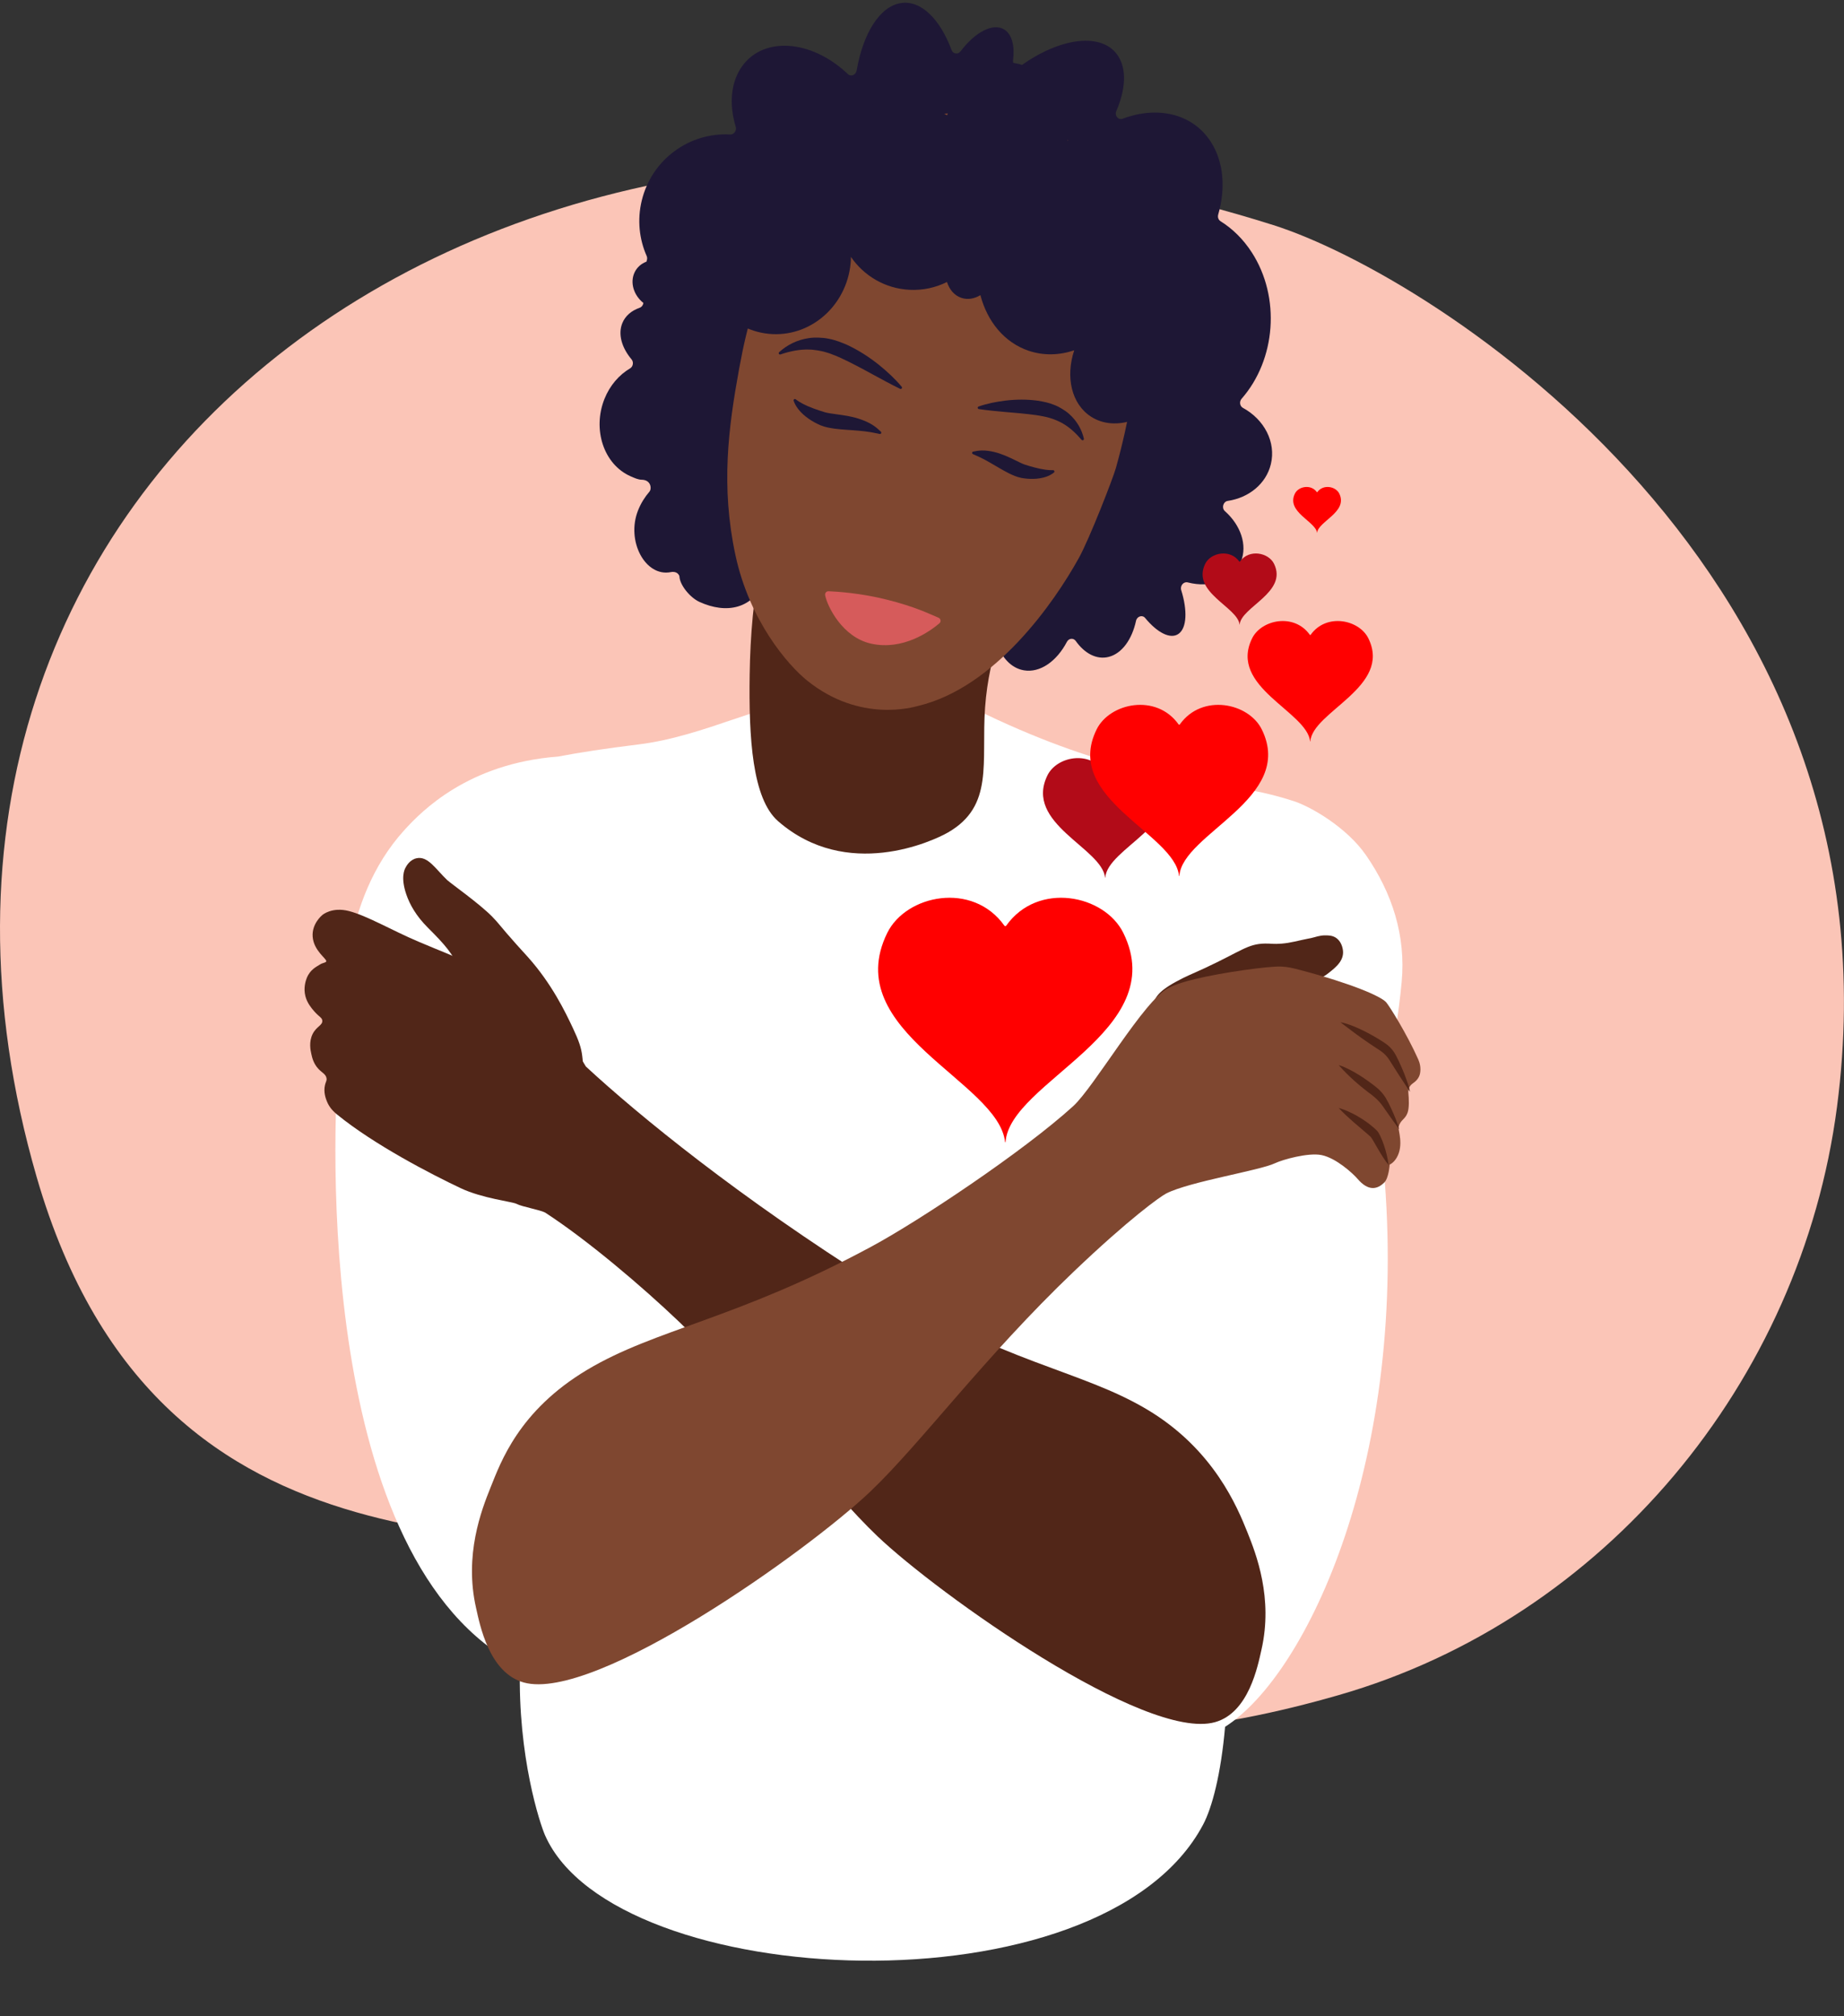 <?xml version="1.0" encoding="UTF-8"?><svg xmlns="http://www.w3.org/2000/svg" xmlns:xlink="http://www.w3.org/1999/xlink" height="514.9" preserveAspectRatio="xMidYMid meet" version="1.0" viewBox="0.0 -0.7 471.1 514.9" width="471.1" zoomAndPan="magnify"><rect x="0.0" y="-0.7" width="471.1" height="514.9" fill="#333333" stroke="none"/><defs><clipPath id="a"><path d="M 0 40 L 471.09 40 L 471.09 442 L 0 442 Z M 0 40"/></clipPath></defs><g><g clip-path="url(#a)" id="change1_1"><path d="M 236.289 433.117 C 218.723 426.383 221.414 420.371 177.676 401.332 C 138.832 384.422 41.156 409.672 9.359 299.848 C -42.176 121.836 126.922 -5.949 325.293 56.777 C 365.785 69.578 487.113 145.691 469.316 281.934 C 460.125 352.297 409.816 412.664 342.047 432.16 C 311.238 441.023 273.121 447.23 236.289 433.117" fill="#fbc5b7"/></g><g id="change2_1"><path d="M 348.98 217.684 C 344.004 210.512 334.82 205.281 330.555 203.891 C 323.129 201.473 316.402 200.355 310.406 200.062 C 301.793 197.934 281.145 196.195 248.895 180.277 C 238.535 175.164 220.277 176.52 209.27 177.379 C 195.418 178.461 179.977 187.344 163.062 189.414 C 154.641 190.441 147.941 191.48 142.598 192.5 C 119.637 194.234 107.715 206.422 103.297 211.285 C 86.801 229.449 87.727 255.426 86.551 269.141 C 84.867 288.719 80.531 398.102 132.836 424.836 C 132.242 447.941 137.984 465.117 139.254 467.988 C 156.969 508.094 281.465 514.137 307.375 465.227 C 309.66 460.914 311.922 452.387 312.98 440.266 C 334.145 426.82 360.082 371.055 353.496 297.562 C 353.289 295.273 351.227 294.48 348.633 293.754 C 352.867 281.363 356.543 266.59 358.094 250.062 C 359.199 238.262 355.664 227.32 348.98 217.684" fill="#fff"/></g><g id="change3_1"><path d="M 318.672 390.559 C 316.137 384.27 310.117 369.445 293.16 359.301 C 276.016 349.039 256.27 347.516 223.777 327.078 C 188.953 305.172 163.188 284.164 149.676 271.648 C 148.848 270.336 148.242 269.246 147.332 267.723 C 142.375 259.438 135.359 254.594 129.781 250.742 C 127.578 249.223 123.609 247.066 118.309 244.613 C 113.602 242.434 113.871 242.719 106.855 239.746 C 100.254 236.953 93.801 233.145 89.129 231.949 C 84.809 230.844 82.418 232.902 82.316 232.992 C 82.137 233.148 79.633 235.25 79.879 238.508 C 80.148 242.082 83.465 244.117 83.352 244.77 C 83.281 245.188 82.512 245.09 81.684 245.637 C 80.93 246.133 79.25 246.844 78.367 249.062 C 78.09 249.762 77.48 251.598 78.023 253.699 C 78.477 255.445 79.543 256.699 80.191 257.453 C 81.52 259.012 82.281 259.117 82.34 259.945 C 82.426 261.156 80.848 261.383 79.867 263.355 C 78.867 265.379 79.336 267.527 79.531 268.418 C 79.723 269.297 80.059 270.84 81.277 272.18 C 82.27 273.27 83.266 273.59 83.422 274.672 C 83.516 275.289 83.234 275.5 83.031 276.363 C 82.586 278.227 83.254 279.895 83.52 280.566 C 84.215 282.309 85.441 283.352 86.102 283.895 C 95.516 291.586 110.094 299.129 117.684 302.715 C 123.258 305.352 130.891 306.156 131.969 306.727 C 133.398 307.48 137.863 308.223 139.266 308.945 C 150.172 316.031 164.07 327.852 173.488 336.836 C 195.824 358.133 211.445 379.473 224.148 391.582 C 239.621 406.332 292.613 444.027 310.402 439.086 C 319.078 436.676 321.355 424.613 322.277 420.57 C 325.277 407.383 320.945 396.211 318.672 390.559" fill="#512618"/></g><g id="change3_2"><path d="M 95.891 251.121 C 94.656 250.98 93.523 250.672 92.41 250.305 C 91.305 249.934 90.23 249.492 89.188 248.984 C 88.145 248.477 87.133 247.902 86.16 247.246 C 85.191 246.586 84.25 245.859 83.422 244.93 C 84.656 245.066 85.789 245.379 86.902 245.742 C 88.008 246.117 89.082 246.559 90.121 247.066 C 91.164 247.578 92.176 248.152 93.152 248.809 C 94.121 249.473 95.062 250.195 95.891 251.121" fill="#512618"/></g><g id="change3_3"><path d="M 92.277 264.828 C 91.316 264.891 90.441 264.758 89.59 264.566 C 88.738 264.371 87.922 264.094 87.137 263.754 C 86.348 263.41 85.59 263.004 84.863 262.516 C 84.141 262.023 83.441 261.469 82.828 260.719 C 83.789 260.652 84.668 260.781 85.52 260.973 C 86.367 261.172 87.184 261.445 87.969 261.793 C 88.758 262.137 89.516 262.547 90.242 263.031 C 90.965 263.523 91.664 264.078 92.277 264.828" fill="#512618"/></g><g id="change3_4"><path d="M 91.223 278.488 C 90.434 278.641 89.723 278.57 89.043 278.445 C 88.367 278.309 87.727 278.09 87.121 277.809 C 86.516 277.527 85.945 277.184 85.406 276.766 C 84.871 276.344 84.363 275.863 83.918 275.199 C 84.707 275.047 85.422 275.113 86.102 275.242 C 86.777 275.379 87.418 275.594 88.02 275.879 C 88.625 276.16 89.195 276.508 89.734 276.926 C 90.27 277.348 90.777 277.824 91.223 278.488" fill="#512618"/></g><g id="change3_5"><path d="M 147.371 277.188 C 149.594 275.848 148.922 270.375 148.742 268.922 C 148.492 266.891 147.93 265.164 146.375 261.863 C 144.434 257.742 140.969 250.512 134.836 243.668 C 134.16 242.914 133.559 242.285 131.973 240.508 C 127.492 235.492 127.629 235.305 125.742 233.379 C 122.457 230.031 115.172 224.914 114.227 224.02 C 111.348 221.297 109.305 217.777 106.375 218.48 C 104.605 218.902 103.797 220.523 103.598 220.879 C 103.34 221.348 102.312 223.367 103.805 227.711 C 104.695 230.305 106.305 233.199 109.305 236.191 C 113.922 240.793 115.422 242.621 117.586 246.984 C 118.328 248.473 119.27 252.449 119.492 253.656 C 122.926 272.18 143.691 279.398 147.371 277.188" fill="#512618"/></g><g id="change4_1"><path d="M 282.461 196.383 C 282.402 196.461 282.289 196.461 282.234 196.383 C 278.273 190.812 269.945 192.52 267.602 197.293 C 261.539 209.617 281.566 215.855 282.32 223.426 L 282.375 223.426 C 282.867 215.855 303.152 209.617 297.094 197.293 C 294.746 192.52 286.422 190.812 282.461 196.383" fill="#b20b18"/></g><g id="change5_1"><path d="M 301.422 184.285 C 301.344 184.398 301.176 184.398 301.098 184.285 C 295.426 176.309 283.512 178.758 280.152 185.59 C 271.48 203.227 300.141 212.16 301.219 222.988 L 301.301 222.988 C 302.008 212.16 331.039 203.227 322.367 185.59 C 319.008 178.758 307.094 176.309 301.422 184.285" fill="#f00"/></g><g id="change5_2"><path d="M 334.848 161.402 C 334.793 161.484 334.676 161.484 334.621 161.402 C 330.629 155.789 322.246 157.512 319.883 162.32 C 313.777 174.734 333.945 181.02 334.707 188.641 L 334.762 188.641 C 335.262 181.02 355.691 174.734 349.59 162.32 C 347.227 157.512 338.84 155.789 334.848 161.402" fill="#f00"/></g><g id="change5_3"><path d="M 336.527 124.992 C 336.508 125.023 336.465 125.023 336.441 124.992 C 334.922 122.852 331.723 123.508 330.82 125.344 C 328.492 130.074 336.184 132.473 336.477 135.379 L 336.496 135.379 C 336.688 132.473 344.48 130.074 342.152 125.344 C 341.25 123.508 338.051 122.852 336.527 124.992" fill="#f00"/></g><g id="change5_4"><path d="M 257.062 235.684 C 256.945 235.844 256.711 235.844 256.598 235.684 C 248.492 224.289 231.469 227.785 226.668 237.547 C 214.277 262.75 255.227 275.512 256.773 290.984 L 256.887 290.984 C 257.895 275.512 299.379 262.75 286.988 237.547 C 282.188 227.785 265.16 224.289 257.062 235.684" fill="#f00"/></g><g id="change3_6"><path d="M 294.789 256.215 C 294.699 254.508 295.59 252.645 300.41 250.016 C 303.191 248.496 304.246 248.168 307.742 246.547 C 317.066 242.223 318.73 240.316 323.195 240.254 C 324.727 240.23 325.355 240.441 327.398 240.273 C 329.859 240.074 331.195 239.582 335.215 238.785 C 336 238.629 337.094 238.145 338.629 238.16 C 339.461 238.168 340.41 238.191 341.293 238.77 C 342.59 239.617 342.926 241.129 343.008 241.496 C 343.641 244.328 341.586 246.117 339.203 247.945 C 336.227 250.23 334.258 249.5 327.324 250.848 C 321.062 252.066 315.609 255.457 313.473 256.266 C 306.738 258.805 305.555 260.281 301.84 260.156 C 297.719 260.016 294.906 258.395 294.789 256.215" fill="#512618"/></g><g id="change6_1"><path d="M 362.32 269.816 C 359.441 263.355 354.949 256.168 354.121 255.234 C 352.797 253.738 345.438 250.504 332.246 247.031 C 330.238 246.504 329.012 246.188 327.234 246.121 C 324.117 246.004 312.305 247.617 305.363 249.312 C 302.715 249.957 300.824 250.484 298.527 251.59 C 292.379 254.551 279.562 276.883 274.152 281.797 C 261.383 293.395 234.824 311.062 222.73 317.582 C 188.051 336.281 167.547 338.605 149.949 349.141 C 132.543 359.555 127.93 372.684 125.328 379.141 C 122.992 384.941 118.547 396.406 121.629 409.945 C 122.57 414.098 124.906 426.48 133.812 428.953 C 152.074 434.023 206.465 395.332 222.352 380.191 C 235.391 367.762 251.426 345.859 274.348 323.996 C 288.492 310.508 296.441 304.832 297.973 304.059 C 304.016 301.008 321.77 298.242 325.766 296.336 C 327.652 295.438 334.195 293.582 337.613 294.266 C 341.332 295.008 345.637 298.953 346.828 300.344 C 349.562 303.535 351.844 303.078 353.664 301.258 C 354.805 300.117 355.031 296.699 355.031 296.699 C 355.031 296.699 356.039 296.301 356.855 294.875 C 358.676 291.688 357.145 287.824 357.309 287.129 C 357.77 285.199 358.934 285.27 359.59 283.484 C 360.059 282.207 359.949 279.93 359.801 278.355 C 359.707 277.402 360.156 276.488 360.949 275.953 C 361.707 275.441 362.543 274.633 362.777 273.461 C 363.059 272.055 362.746 270.766 362.32 269.816" fill="#7f4730"/></g><g id="change3_7"><path d="M 342.449 260.355 C 343.562 260.527 344.613 260.918 345.648 261.309 C 346.676 261.715 347.676 262.172 348.656 262.668 C 349.637 263.16 350.594 263.688 351.535 264.242 C 352.008 264.52 352.477 264.805 352.938 265.102 L 353.629 265.543 C 353.852 265.688 354.133 265.883 354.363 266.07 C 355.336 266.828 356.137 267.824 356.676 268.902 C 357.188 269.891 357.652 270.879 358.086 271.887 C 358.523 272.891 358.938 273.906 359.301 274.945 C 359.484 275.465 359.672 275.98 359.824 276.512 C 359.984 277.039 360.137 277.578 360.219 278.129 C 359.039 276.273 357.789 274.492 356.641 272.652 L 354.91 269.922 C 354.383 269.105 353.73 268.426 352.984 267.859 C 352.789 267.711 352.617 267.598 352.387 267.449 L 351.711 267.008 C 351.258 266.715 350.809 266.414 350.359 266.109 C 349.461 265.512 348.574 264.895 347.691 264.266 C 345.918 263.016 344.223 261.684 342.449 260.355" fill="#512618"/></g><g id="change3_8"><path d="M 341.992 271.293 C 342.965 271.555 343.852 271.984 344.73 272.414 C 345.602 272.855 346.441 273.34 347.262 273.848 C 348.078 274.363 348.879 274.898 349.656 275.465 C 350.047 275.742 350.43 276.035 350.816 276.32 C 351.199 276.629 351.559 276.891 351.969 277.25 C 352.766 277.934 353.445 278.746 353.996 279.629 C 354.535 280.543 354.965 281.395 355.371 282.277 C 356.18 284.035 356.945 285.816 357.484 287.695 C 356.34 286.133 355.203 284.574 354.117 282.996 C 353.559 282.23 353.055 281.395 352.465 280.758 C 351.879 280.098 351.23 279.504 350.547 278.969 L 349.43 278.133 L 348.301 277.246 C 347.555 276.645 346.824 276.027 346.105 275.395 C 344.672 274.113 343.309 272.77 341.992 271.293" fill="#512618"/></g><g id="change3_9"><path d="M 341.992 282.227 C 343.664 282.695 345.199 283.434 346.68 284.258 C 348.152 285.102 349.559 286.055 350.867 287.188 C 351.031 287.332 351.191 287.477 351.352 287.629 L 351.594 287.855 L 351.711 287.969 C 351.773 288.031 351.848 288.109 351.898 288.176 C 352.102 288.43 352.215 288.633 352.336 288.84 C 352.449 289.047 352.559 289.242 352.652 289.445 C 353.027 290.242 353.332 291.035 353.602 291.84 C 354.137 293.449 354.539 295.094 354.754 296.809 C 353.66 295.457 352.805 294.008 351.969 292.578 C 351.547 291.863 351.152 291.141 350.746 290.469 C 350.641 290.305 350.547 290.133 350.445 289.984 C 350.348 289.84 350.238 289.684 350.172 289.617 C 350.156 289.605 350.16 289.609 350.152 289.598 L 350.039 289.496 L 349.82 289.297 C 349.68 289.164 349.523 289.035 349.371 288.902 L 345.648 285.715 C 344.402 284.621 343.168 283.496 341.992 282.227" fill="#512618"/></g><g id="change3_10"><path d="M 256.621 148.152 C 257.629 158.609 252.711 165.273 251.664 179.992 C 250.672 193.965 254 205.098 242.195 211.883 C 238.266 214.141 216.344 224.289 198.793 209.012 C 192.172 203.246 191.281 187.691 191.523 171.594 C 191.824 151.613 194.918 130.77 203.34 126.465 C 218.215 118.855 255.184 133.277 256.621 148.152" fill="#512618"/></g><g id="change7_1"><path d="M 160.973 93.371 C 161.75 92.914 161.93 91.766 161.355 91.082 C 158.859 88.117 157.836 84.676 158.984 81.832 C 159.738 79.953 161.328 78.629 163.391 77.906 C 163.918 77.723 164.297 77.23 164.375 76.668 C 161.906 74.719 160.891 71.473 162.117 68.867 C 162.742 67.547 163.836 66.613 165.148 66.125 C 165.184 66.016 165.215 65.898 165.25 65.789 C 165.375 65.41 165.359 65.008 165.203 64.66 C 163.32 60.383 162.766 55.465 163.945 50.555 C 166.477 40.008 176.133 33.059 186.512 33.645 C 187.484 33.699 188.27 32.68 187.965 31.68 C 186.215 25.93 186.664 20.172 189.703 16.066 C 195.195 8.637 207.074 9.441 216.234 17.863 C 216.359 17.98 216.484 18.102 216.613 18.219 C 217.402 18.973 218.66 18.438 218.859 17.281 C 220.477 7.898 224.715 0.953 230.125 0.09 C 235.27 -0.73 240.152 4.16 243.113 12.086 C 243.492 13.105 244.738 13.289 245.402 12.41 C 249.176 7.414 253.832 4.996 256.68 6.91 C 258.57 8.184 259.262 11.105 258.816 14.664 C 258.66 15.918 259.875 16.762 260.859 16.055 C 271.078 8.746 281.707 7.504 285.656 13.602 C 287.895 17.055 287.551 22.195 285.191 27.668 C 284.684 28.848 285.699 30.035 286.824 29.613 C 295.68 26.289 304.645 28.27 309.324 35.492 C 312.656 40.641 313.141 47.422 311.227 54.078 C 311.031 54.754 311.273 55.449 311.816 55.789 C 314.859 57.688 317.594 60.344 319.789 63.734 C 327.246 75.25 325.926 91.184 317.211 101.117 C 316.559 101.863 316.73 103.02 317.543 103.461 C 322.957 106.402 326.035 112.172 324.68 117.812 C 323.465 122.875 319.027 126.418 313.68 127.211 C 312.488 127.387 312.027 129.027 312.938 129.832 C 316.941 133.379 318.738 138.473 317.035 142.695 C 315.113 147.465 309.371 149.562 303.441 148.027 C 302.375 147.754 301.426 148.887 301.777 150.012 C 303.379 155.148 303.227 159.645 301.098 161.16 C 299.027 162.629 295.664 160.879 292.551 157.105 C 291.84 156.238 290.48 156.68 290.227 157.844 C 289.207 162.551 286.66 166.168 283.266 167.043 C 280.18 167.836 277.09 166.18 274.828 162.98 C 274.246 162.16 273.066 162.266 272.574 163.199 C 269.973 168.156 265.727 171.188 261.578 170.477 C 258.281 169.914 255.781 167.117 254.566 163.23 C 254.371 162.609 253.801 162.25 253.191 162.328 C 244.535 163.457 235.461 163.047 226.371 160.867 C 214.918 158.117 206.102 153.441 197.75 146.48 C 197.039 145.887 195.98 146.203 195.605 147.133 C 192.453 154.953 185.523 156.121 178.699 153.008 C 176.285 151.906 173.68 148.703 173.582 146.516 C 173.566 146.18 172.965 145.082 171.402 145.395 C 164.848 146.719 159.879 137.402 163.031 129.578 C 163.754 127.777 164.758 126.199 165.918 124.852 C 166.539 124.129 166.355 121.84 163.922 121.805 C 163.012 121.789 162.078 121.355 161.09 120.922 C 154.23 117.895 151.297 108.945 154.445 101.121 C 155.84 97.672 158.191 95.012 160.973 93.371" fill="#1e1735"/></g><g id="change6_2"><path d="M 292.066 73.176 C 292.066 73.176 291.824 94.797 285.09 118.801 C 284.332 121.504 278.348 136.855 275.645 141.75 C 269.371 153.105 254.32 174.812 234.598 179.562 C 233.43 179.844 219.781 183.984 206.258 173.137 C 201.203 169.078 191.461 157.734 187.879 141.02 C 184.125 123.508 186.086 108.5 188.812 93.574 C 191.27 80.141 193.031 76.648 197.809 63.113 C 202.984 48.465 209.289 42.828 217.27 36.664 C 221.652 33.281 239.066 25.453 257.246 28.68 C 258.488 28.902 276.527 32.398 285.539 48.371 C 289.133 54.738 291.262 61.164 292.066 73.176" fill="#7f4730"/></g><g id="change8_1"><path d="M 239.996 158.473 C 240.48 158.062 240.359 157.293 239.773 157.047 C 237.258 156 233.949 154.297 226.641 152.449 C 219.867 150.734 213.75 150.363 211.664 150.281 C 211.117 150.262 210.703 150.758 210.805 151.301 C 211.34 154.09 215.184 162.055 222.586 163.676 C 230.68 165.449 237.516 160.578 239.996 158.473" fill="#d65b5b"/></g><g id="change7_2"><path d="M 225.051 109.547 C 225.285 109.777 225.074 110.18 224.75 110.121 C 223.969 109.98 223.219 109.789 222.496 109.672 C 221.477 109.496 220.473 109.387 219.438 109.297 C 217.395 109.098 215.328 109.047 213.113 108.754 C 212.004 108.582 210.867 108.414 209.602 107.898 C 209.039 107.652 208.551 107.418 208.039 107.129 C 207.535 106.852 207.039 106.547 206.562 106.211 C 205.609 105.543 204.711 104.758 203.973 103.824 C 203.461 103.168 203.016 102.426 202.758 101.641 C 202.652 101.332 203.023 101.066 203.281 101.266 C 203.891 101.734 204.512 102.109 205.156 102.441 C 206.059 102.91 206.988 103.297 207.938 103.645 C 208.875 103.984 209.863 104.32 210.801 104.594 C 211.184 104.695 211.637 104.797 212.117 104.859 C 212.594 104.941 213.098 105.016 213.613 105.078 C 215.672 105.355 217.922 105.68 220.086 106.461 C 221.152 106.852 222.23 107.34 223.199 108 C 223.887 108.469 224.48 108.988 225.051 109.547" fill="#1e1735"/></g><g id="change7_3"><path d="M 230.363 98.066 C 230.598 98.348 230.277 98.754 229.949 98.59 C 227.543 97.418 225.254 96.152 222.965 94.918 C 220.273 93.441 217.594 92.008 214.918 90.762 C 214.582 90.602 214.246 90.469 213.91 90.32 C 213.574 90.172 213.238 90.027 212.902 89.914 L 211.914 89.535 C 211.906 89.531 211.898 89.531 211.891 89.527 C 211.562 89.43 211.23 89.34 210.906 89.23 C 210.246 89.02 209.559 88.902 208.855 88.777 C 208.504 88.719 208.145 88.676 207.793 88.637 L 207.305 88.586 C 207.297 88.586 207.289 88.586 207.281 88.586 L 206.766 88.566 C 204.367 88.477 201.906 88.961 199.395 89.812 C 199.047 89.93 198.785 89.492 199.051 89.242 C 201.059 87.379 203.695 86.078 206.57 85.656 L 207.207 85.57 C 207.461 85.551 207.656 85.535 207.871 85.523 C 208.297 85.508 208.719 85.508 209.141 85.52 C 209.984 85.539 210.844 85.625 211.691 85.801 C 213.414 86.117 214.945 86.738 216.457 87.387 C 219.414 88.77 222.102 90.52 224.578 92.496 C 226.66 94.188 228.633 96.004 230.363 98.066" fill="#1e1735"/></g><g id="change7_4"><path d="M 248.555 115.266 C 248.262 115.125 248.305 114.695 248.621 114.625 C 249.332 114.469 250.043 114.359 250.805 114.34 C 251.871 114.312 252.934 114.473 253.938 114.707 C 255.969 115.188 257.824 116.07 259.492 116.891 C 259.91 117.105 260.316 117.301 260.711 117.48 C 261.098 117.672 261.477 117.824 261.797 117.941 C 262.188 118.078 262.656 118.199 263.078 118.336 C 263.516 118.453 263.949 118.582 264.387 118.695 C 265.262 118.926 266.137 119.113 267.039 119.246 C 267.684 119.34 268.332 119.387 269.027 119.367 C 269.352 119.359 269.512 119.758 269.266 119.965 C 268.68 120.445 267.973 120.805 267.254 121.055 C 266.227 121.398 265.148 121.559 264.094 121.59 C 263.023 121.621 262.008 121.535 260.949 121.352 C 259.715 121.098 258.777 120.652 257.859 120.223 C 256.051 119.324 254.496 118.32 252.895 117.422 C 252.086 116.961 251.293 116.52 250.453 116.121 C 249.863 115.828 249.211 115.574 248.555 115.266" fill="#1e1735"/></g><g id="change7_5"><path d="M 250.074 103.766 C 249.723 103.715 249.676 103.227 250.008 103.109 C 252.227 102.336 254.508 101.895 256.816 101.605 C 259.539 101.281 262.32 101.246 265.133 101.625 C 266.543 101.859 267.957 102.125 269.375 102.719 C 270.082 102.992 270.754 103.34 271.379 103.73 C 271.695 103.926 272.004 104.121 272.305 104.34 C 272.457 104.453 272.594 104.555 272.773 104.695 L 273.199 105.062 C 275.098 106.762 276.387 108.992 276.906 111.32 C 276.984 111.668 276.555 111.891 276.32 111.617 C 274.824 109.867 273.238 108.414 271.461 107.406 L 271.07 107.188 L 270.691 107.004 C 270.418 106.871 270.141 106.742 269.859 106.625 C 269.297 106.398 268.75 106.172 268.184 106.027 C 267.902 105.961 267.625 105.875 267.348 105.797 C 267.34 105.793 267.332 105.793 267.32 105.789 L 266.441 105.609 C 266.148 105.539 265.84 105.488 265.531 105.441 C 265.223 105.395 264.918 105.336 264.605 105.293 C 262.102 104.953 259.5 104.73 256.863 104.512 C 254.633 104.305 252.379 104.113 250.074 103.766" fill="#1e1735"/></g><g id="change7_6"><path d="M 191.242 46.066 C 190.934 44.227 190.801 42.297 190.898 40.305 C 191.469 28.801 199.07 19.828 207.887 20.262 C 212.398 20.484 216.344 23.141 219.051 27.219 C 222.211 25.93 226.07 25.254 230.219 25.457 C 234.738 25.68 238.824 26.898 241.961 28.742 C 244.488 20.578 250.746 14.91 257.793 15.258 C 266.172 15.672 272.613 24.449 272.738 35.199 C 276.07 33.711 280.152 32.922 284.535 33.137 C 294.77 33.645 302.867 39.383 303.258 46.164 C 308.379 49.82 311.676 57.082 311.27 65.293 C 311.031 70.137 309.539 74.523 307.238 77.953 C 310.766 79.164 313.203 82.324 313.027 85.91 C 312.809 90.344 308.664 93.746 303.77 93.504 C 303.133 93.473 302.512 93.379 301.922 93.23 C 301.355 94.98 300.566 96.719 299.488 98.383 C 294.277 106.461 284.984 109.734 278.727 105.699 C 273.719 102.469 272.184 95.535 274.438 88.758 C 270.652 90.031 266.645 90.16 262.824 88.883 C 256.586 86.785 252.223 81.383 250.469 74.664 C 248.961 75.582 247.266 75.898 245.676 75.387 C 243.859 74.809 242.555 73.277 241.934 71.312 C 239.066 72.738 235.809 73.48 232.387 73.309 C 226.102 73 220.688 69.715 217.387 64.898 C 217.383 65.121 217.395 65.344 217.387 65.566 C 216.84 76.609 207.848 85.137 197.301 84.617 C 186.75 84.094 178.645 74.723 179.188 63.684 C 179.586 55.609 184.508 48.902 191.242 46.066" fill="#1e1735"/></g><g id="change4_2"><path d="M 316.762 142.715 C 316.73 142.762 316.66 142.762 316.629 142.715 C 314.266 139.395 309.309 140.414 307.91 143.258 C 304.301 150.598 316.23 154.312 316.68 158.82 L 316.711 158.82 C 317.004 154.312 329.086 150.598 325.48 143.258 C 324.078 140.414 319.121 139.395 316.762 142.715" fill="#b20b18"/></g></g></svg>